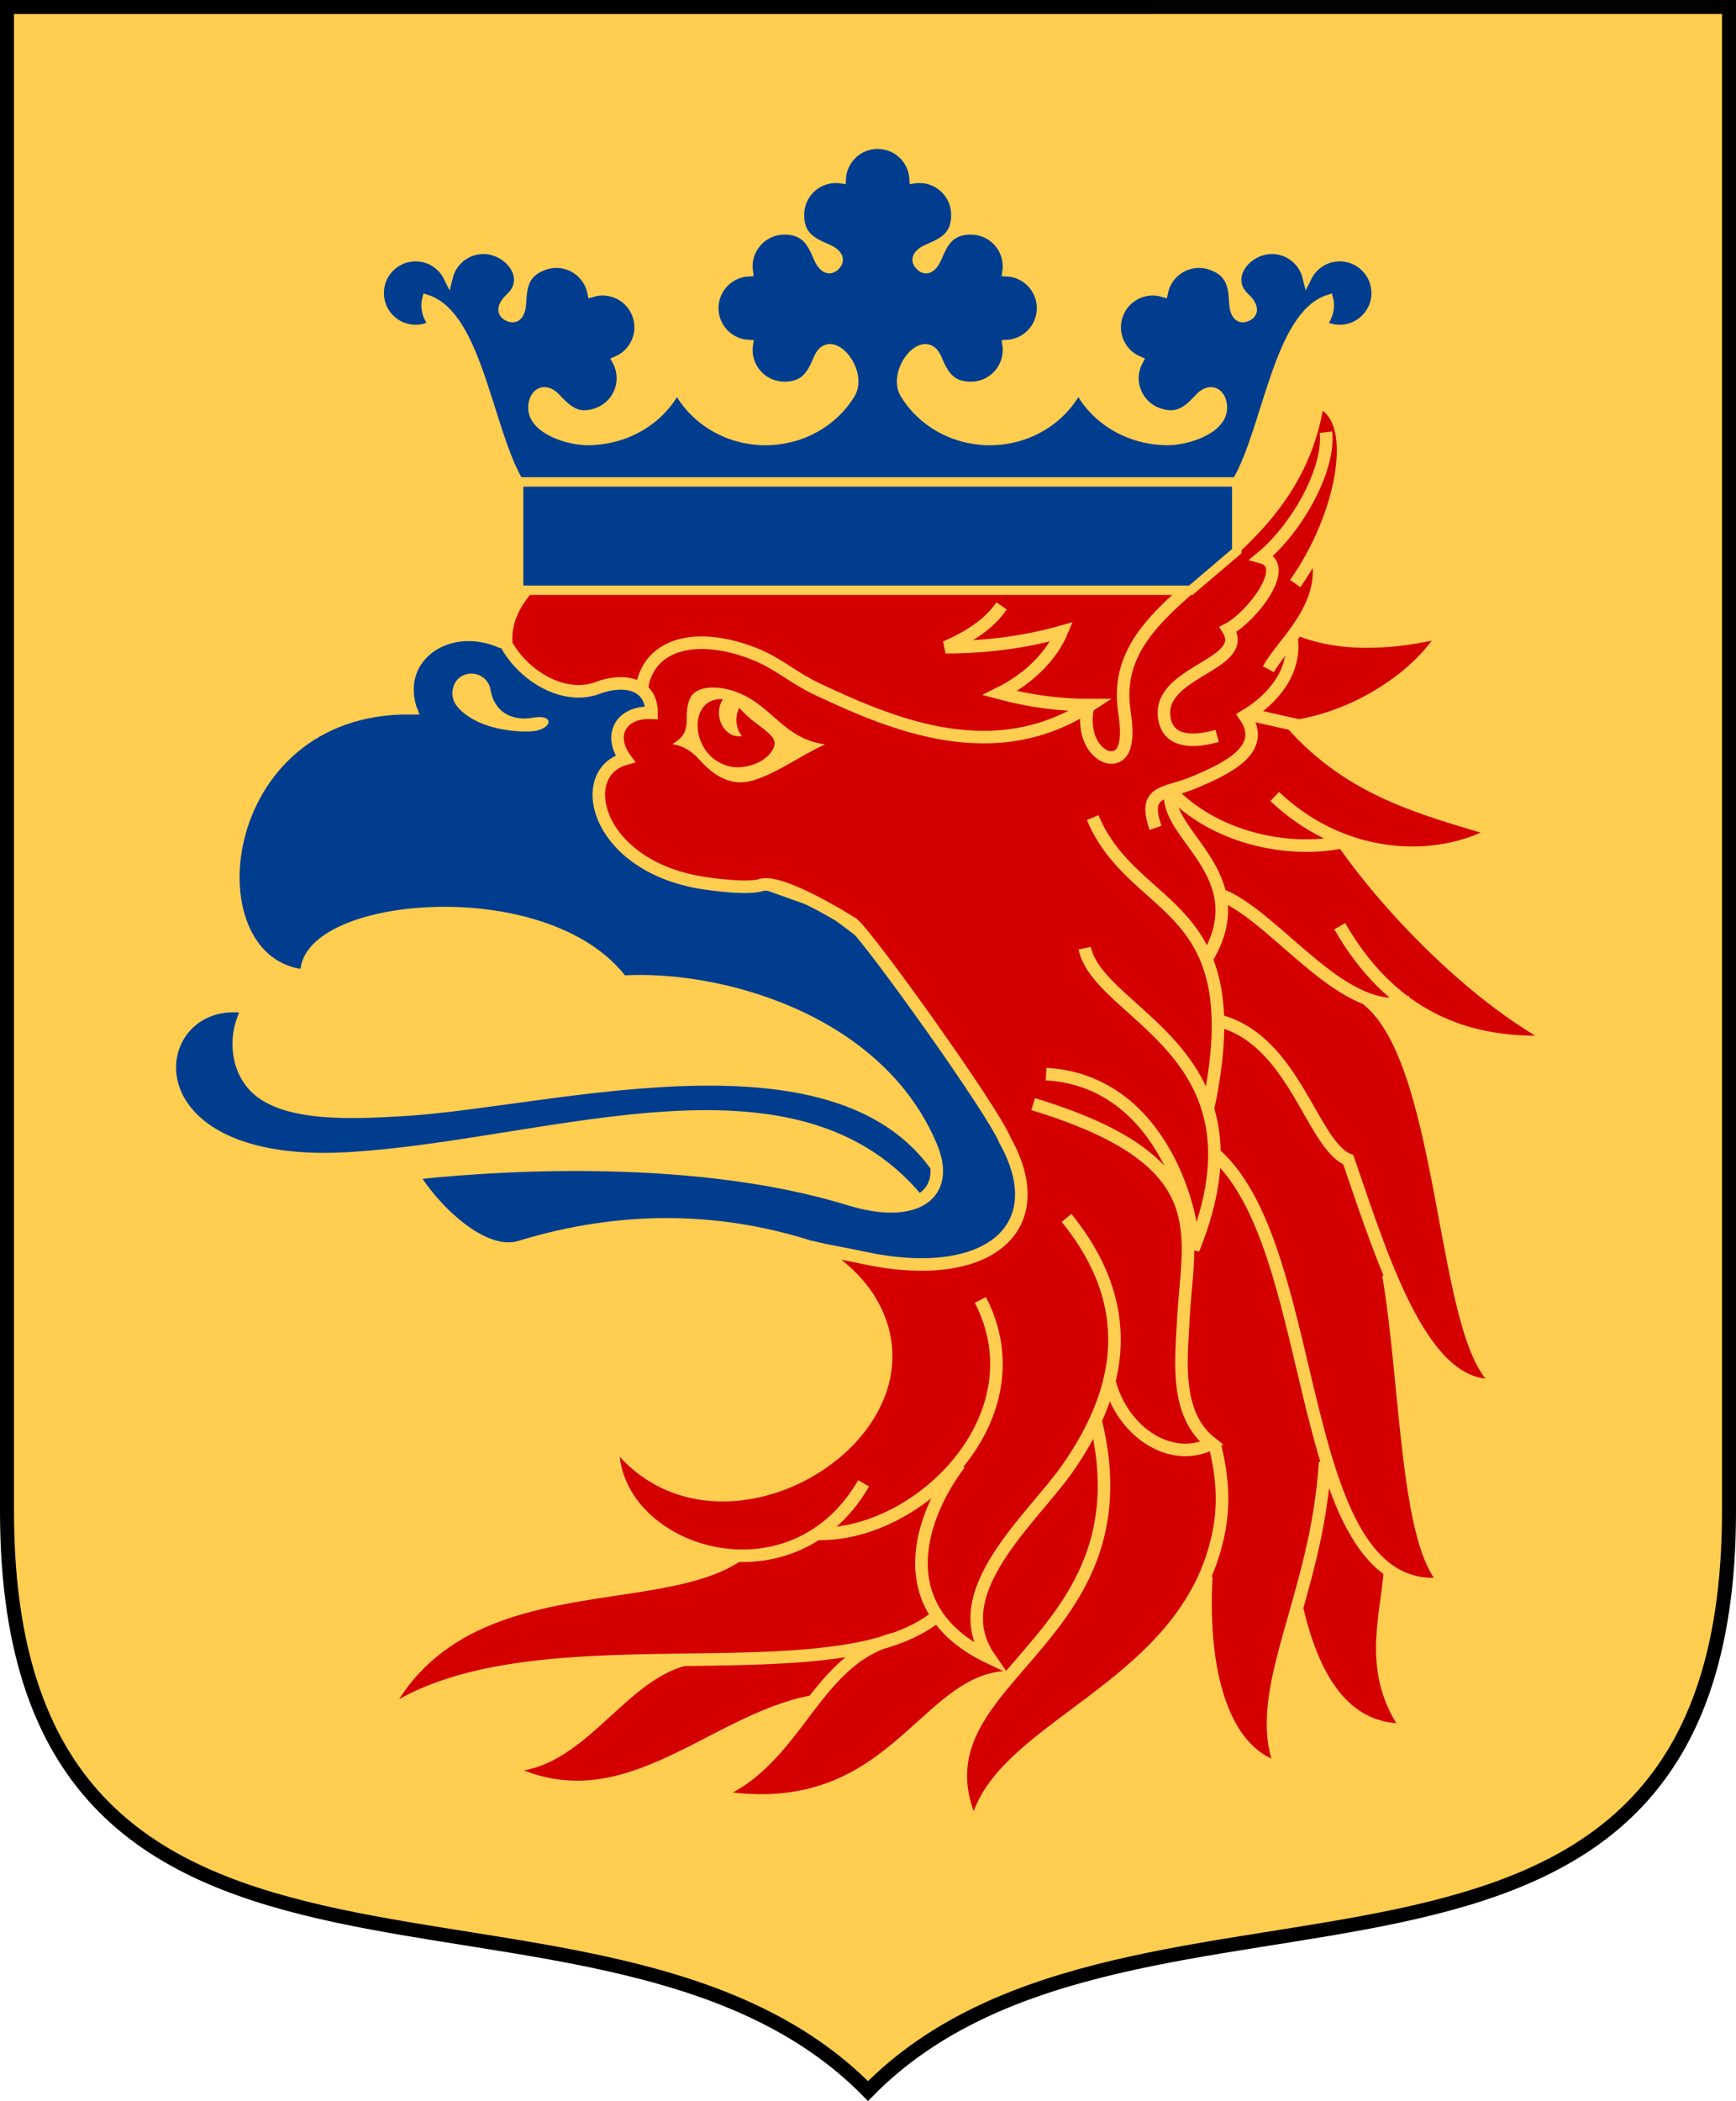<?xml version="1.0" encoding="UTF-8" standalone="no"?>
<!-- Created with Inkscape (http://www.inkscape.org/) -->

<svg
   xmlns:dc="http://purl.org/dc/elements/1.1/"
   xmlns:cc="http://creativecommons.org/ns#"
   xmlns:rdf="http://www.w3.org/1999/02/22-rdf-syntax-ns#"
   xmlns:svg="http://www.w3.org/2000/svg"
   xmlns="http://www.w3.org/2000/svg"
   xmlns:sodipodi="http://sodipodi.sourceforge.net/DTD/sodipodi-0.dtd"
   xmlns:inkscape="http://www.inkscape.org/namespaces/inkscape"
   height="300"
   width="248"
   version="1.0"
   id="svg68"
   sodipodi:docname="Skåne 1.svg"
   inkscape:version="0.92.3 (2405546, 2018-03-11)">
  <sodipodi:namedview
     pagecolor="#ffffff"
     bordercolor="#666666"
     borderopacity="1"
     objecttolerance="10"
     gridtolerance="10"
     guidetolerance="10"
     inkscape:pageopacity="0"
     inkscape:pageshadow="2"
     inkscape:window-width="1920"
     inkscape:window-height="1017"
     id="namedview70"
     showgrid="false"
     inkscape:zoom="1"
     inkscape:cx="95.552855"
     inkscape:cy="209.8805"
     inkscape:window-x="-4"
     inkscape:window-y="-4"
     inkscape:window-maximized="1"
     inkscape:current-layer="svg68"
     showguides="false" />
  <defs
     id="defs7">
    <radialGradient
       id="radialGradient4717"
       gradientUnits="userSpaceOnUse"
       cy="86.199"
       cx="14.366"
       gradientTransform="matrix(1.723,0,0,1.723,-1.855,-130.219)"
       r="6.963">
      <stop
         stop-color="#59F"
         offset="0"
         id="stop2" />
      <stop
         stop-color="#003d8f"
         offset="1"
         id="stop4" />
    </radialGradient>
  </defs>
  <path
     d="m247,1,0,214.77c0,82.42-84.912,44.012-123,82.791-38.089-38.77-123-0.37-123-82.79v-214.77z"
     stroke-miterlimit="4"
     id="path11"
     style="fill:#ffcd50;fill-opacity:1"
     stroke-dasharray="none"
     stroke-width="2"
     stroke="#000"
     fill="#FFF" />
  <g
     transform="translate(-5e-6,0)"
     id="g36" />
  <g
     id="g953"
     style="opacity:1"
     transform="matrix(0.896,0,0,0.896,12.291,13.723)">
    <path
       id="path901"
       stroke-miterlimit="4"
       d="m 25.953,145.23 c -2.467,4.133 -2.069,9.481 0.985,12.614 4.709,4.835 16.111,4.125 23.516,3.707 24.222,-1.365 72.493,-15.677 87.171,12.285 l -3.194,4.509 c -19.32,-27.66 -60.021,-10.86 -92.893,-9.05 -37.025,2.03 -32.366,-27.15 -15.584,-24.07 z"
       inkscape:connector-curvature="0"
       style="fill:#003d8f;fill-opacity:1;fill-rule:evenodd;stroke:#ffcd50;stroke-width:2;stroke-miterlimit:4;stroke-dasharray:none" />
    <path
       id="path903"
       stroke-miterlimit="4"
       d="m 51.707,97.533 c -31.948,-0.274 -35.761,41.214 -16.543,42.668 -0.978,-11.525 38.073,-15.415 50.29,0.931 15.272,-0.964 40.877,5.926 49.347,26.4 3.076,7.438 -2.497,11.519 -13.099,8.254 -26.388,-8.131 -60.376,-5.139 -69.718,-4.075 2.609,4.748 10.983,13.683 17.299,11.652 16.07,-4.9 34.04,-5.365 52.749,2.436 l 15.147,7.168 19.425,-19.855 L 140.479,145.977 117.804,128.818 86.455,117.669 l 6.381,-21.596 -13.351,-12.479 -13.359,3.334 c -8.474,-3.608 -16.963,2.264 -14.42,10.603 z"
       inkscape:connector-curvature="0"
       style="fill:#003d8f;fill-opacity:1;fill-rule:evenodd;stroke:#ffcd50;stroke-width:2;stroke-miterlimit:4;stroke-dasharray:none"
       sodipodi:nodetypes="cccccccccccccccccc" />
    <path
       id="path905"
       d="m 200.59,118.59 c 9.288,3.481 18.718,1.994 24.415,-1.496 -12.697,-3.712 -23.154,-6.592 -32.418,-16.674 9.824,-1.342 20.114,-7.955 24.151,-15.156 -7.834,1.915 -16.165,2.575 -23.244,-0.208 l -0.698,0.405 c 2.488,-3.442 4.742,-7.641 3.413,-12.749 l -0.532,0.27 c 5.122,-9.781 6.742,-22.439 0.738,-24.307 -1.747,11.467 -9.44,21.058 -15.526,26.29 l -0.494,-1.308 c -8.86,-23.231 -115.64,-13.874 -113.39,13.702 2.821,5.122 9.262,8.964 14.583,6.939 3.942,-1.498 8.574,-0.845 8.586,3.973 -4.937,-0.22 -6.923,3.583 -4.194,7.334 -8.225,2.278 -4.667,17.397 12.911,19.858 3.358,0.471 7.375,0.07 10.011,-0.447 8.985,0.53 26.72,20.294 30.693,29.855 2.398,2.988 5.223,6.996 6.912,11.468 7.955,14.105 -2.783,23.115 -22.751,18.734 -2.561,-0.563 -5.276,-0.966 -8.123,-1.684 4.524,2.561 7.814,5.726 9.698,9.078 11.785,20.975 -25.47,43.374 -41.249,21.526 -0.906,10.329 9.008,18.198 19.754,18.593 -13.421,8.906 -44.707,1.051 -56.733,25.852 11.747,-8.648 30.461,-9.033 48.151,-9.272 l -0.008,0.01 c -10.861,2.941 -17.172,18.084 -29.502,16.761 19.424,10.977 33.564,-7.155 50.199,-10.144 -4.47,5.751 -8.582,12.246 -16.292,14.996 28.785,5.404 33.734,-18.701 47.526,-18.855 -6.106,7.207 -10.615,13.953 -5.4,24.442 2.278,-15.023 28.239,-20.982 36.794,-40.908 0.021,0.135 0.041,0.27 0.06,0.405 -0.906,16.655 3.298,28.592 12.011,30.667 -3.064,-7.218 -0.447,-15.453 2.43,-25.607 l 0.079,0.27 c 2.893,12.343 8.376,19.509 17.642,19.112 -6.437,-8.993 -3.549,-17.22 -2.864,-25.271 2.482,1.676 5.435,2.418 9.018,1.927 -6.478,-5.695 -6.341,-31.784 -9.296,-49.158 l -0.048,-0.735 c 4.48,10.84 9.99,19.49 17.943,18.219 -9.556,-6.046 -8.27,-51.088 -21.268,-61.335 l -0.121,-0.139 c 2.102,0.8 4.22,1.111 6.339,0.669 6.746,4.902 14.875,6.777 24.141,6.079 -12.483,-6.437 -26.288,-20.325 -34.202,-31.653 l 0.15,-0.33 z"
       inkscape:connector-curvature="0"
       style="fill:#d40000;fill-opacity:1;fill-rule:evenodd"
       sodipodi:nodetypes="cccccccccccccccccccccccccccccccccccccccccccccccccc" />
    <path
       id="path911"
       d="m 71.318,99.043 c 3.435,-0.598 3.059,1.867 -0.154,2.171 -1.605,0.152 -5.103,-0.05 -8.013,-1.219 -2.193,-0.881 -4.023,-2.345 -4.522,-3.655 -0.648,-1.703 0.141,-3.921 2.316,-4.277 1.685,-0.278 3.275,0.864 3.552,2.548 0.553,3.365 3.184,5.066 6.821,4.432 z"
       inkscape:connector-curvature="0"
       style="fill:#ffcd50;fill-opacity:1;fill-rule:evenodd" />
    <path
       id="path913"
       stroke-miterlimit="4"
       d="m 192.18,86.193 c 0.85,5.442 -2.941,9.953 -7.4,12.595 3.589,5.238 -2.65,8.273 -8.144,10.584 -4.555,1.915 -8.271,1.07 -6.117,7.238 m 2.443,-5.863 c -1.385,6.862 13.608,13.124 5.911,26.384 m 18.812,-83.573 c 0.656,5.905 -4.61,15.295 -10.22,19.93 4.781,1.319 -1.705,9.596 -5.388,11.48 3.591,5.791 -11.814,6.68 -10.086,14.518 0.58,2.632 3.045,3.942 8.358,2.476 M 88.524,94.911 C 89.424,86.753 97.994,85.318 107.023,89.071 c 3.315,1.377 5.951,3.73 9.506,5.402 11.953,5.622 28.303,12.655 43.612,2.571 -4.816,0.017 -9.629,-0.617 -14.443,-1.905 4.59,-2.283 8.204,-5.87 9.864,-9.783 -6.175,1.745 -12.348,2.461 -18.522,2.469 3.722,-1.626 6.943,-3.66 8.931,-6.594 m 14.522,33.741 c 6.725,15.928 25.518,12.701 18.402,46.317 m -19.669,-25.51 c 2.289,10.838 30.137,16.348 17.326,47.953 -0.079,-7.078 -5.707,-26.903 -23.486,-27.884 m -2.06,4.779 c 29.819,9.093 24.596,20.602 23.919,34.74 -0.285,5.971 -1.402,14.757 4.551,19.333 -6.233,3.255 -14.103,-1.47 -16.35,-9.949 m -6.8,-25.989 c 12.362,15.224 7.714,29.018 0.243,39.803 -5.552,8.013 -19.787,19.79 -12.56,30.251 -16.248,-7.731 -10.996,-22.622 -4.736,-30.858 m 3.321,-26.126 c 9.604,18.568 -9.772,37.579 -25.806,37.274 m 68.526,-130.6 8.266,1.846"
       inkscape:connector-curvature="0"
       style="fill:none;fill-opacity:1;stroke:#ffcd50;stroke-width:2;stroke-miterlimit:4;stroke-dasharray:none"
       sodipodi:nodetypes="cccccccccccccccccccccccccccccccccccc" />
    <path
       id="path915"
       stroke-miterlimit="4"
       d="M 180.39,73.652 C 171.53,50.427 64.75,59.784 67,87.36 c 2.821,5.122 9.262,8.964 14.583,6.939 3.944,-1.498 8.574,-0.845 8.586,3.973 -4.937,-0.22 -6.923,3.585 -4.197,7.334 -8.223,2.278 -4.665,17.397 12.913,19.86 7.608,1.065 8.906,0.18 8.906,0.18 m 72.204,42.921 c 17.59,15.486 12.009,71.832 36.949,68.403 -6.478,-5.695 -6.341,-31.784 -9.296,-49.158 m -26.303,-60.37 c 8.973,3.986 19.389,19.871 29.836,16.88 m -6.906,-0.361 c 12.998,10.246 11.712,55.287 21.268,61.335 -12.086,1.93 -18.527,-19.044 -24.292,-35.807 -5.722,-2.326 -8.505,-18.643 -20.18,-22.029 m 18.815,-15.183 c 7.998,13.939 19.914,19.414 34.748,18.294 -12.503,-6.449 -26.334,-20.369 -34.243,-31.709 -8.26,1.716 -19.601,-0.314 -26.955,-7.539 m 16.084,0.289 c 12.011,11.347 27.449,10.399 35.477,5.479 -12.697,-3.712 -23.154,-6.592 -32.418,-16.674 9.824,-1.342 20.114,-7.955 24.151,-15.156 -7.834,1.915 -16.165,2.575 -23.244,-0.208 m -33.763,12.304 c -1.09,5.19 1.952,8.416 4.144,8 2.812,-0.534 1.875,-5.869 1.643,-7.569 -2.603,-19.169 26.772,-21.998 30.905,-49.113 6.97,2.166 4.266,17.832 -3.623,29.002 m 3.41,-4.968 c 2.206,8.482 -5.458,14.462 -7.683,18.618 m -64.54,129.73 c -12.057,20.836 -41.452,10.397 -39.918,-7.066 15.779,21.848 53.036,-0.552 41.249,-21.526 -1.884,-3.352 -5.174,-6.516 -9.698,-9.078 2.846,0.717 5.562,1.121 8.123,1.684 19.968,4.382 30.706,-4.628 22.749,-18.734 -1.742,-4.488 -21.273,-31.858 -24.194,-34.427 0,0 -12.525,-8.032 -15.213,-5.943 m 71.535,109.903 c -0.906,16.655 3.296,28.592 12.011,30.667 -5.118,-12.053 5.608,-26.928 6.931,-48.861 m -4.424,23.524 c 2.895,12.344 8.377,19.509 17.644,19.112 -6.509,-9.093 -3.483,-17.401 -2.843,-25.537 m -103.93,-2.29 c -13.32,9.097 -44.836,1.055 -56.916,25.969 22.776,-16.767 71.735,-2.467 88.668,-16.292 m -40.524,7.029 c -10.861,2.941 -17.172,18.084 -29.502,16.761 19.424,10.977 33.564,-7.155 50.199,-10.144 m 13.064,-9.995 c -13.309,3.284 -15.608,20.089 -29.356,24.992 28.964,5.438 33.792,-19.007 47.783,-18.861 m 13.517,-40.991 c 9.199,36.902 -31.308,41.033 -19.175,65.439 2.524,-16.632 34.073,-22.151 38.894,-47.812 0.908,-4.846 0.405,-9.193 -0.687,-13.662"
       inkscape:connector-curvature="0"
       style="fill:none;fill-opacity:1;stroke:#ffcd50;stroke-width:2;stroke-miterlimit:4;stroke-dasharray:none;stroke-opacity:1"
       sodipodi:nodetypes="ccccccccccccccccccccccccccccccccccccccccccccccccccccccccccc" />
    <path
       id="path917"
       d="m 92.205,103.68 c 0.953,2.683 1.726,1.022 3.523,2.114 1.5,0.912 2.519,2.634 3.988,3.676 4.239,2.997 8.86,1.556 13.322,-0.958 2.503,-1.41 5.006,-3.012 7.139,-4.783 1.759,0.046 3.379,-0.501 4.634,-1.319 -5.222,-0.33 -10.859,-3.433 -16.078,-7.573 -7.67,-6.354 -15.114,-1.628 -14.967,3.446 0.079,2.746 -2.378,3.099 -1.562,5.398 z"
       inkscape:connector-curvature="0"
       style="fill:#d40000;fill-opacity:1;fill-rule:evenodd" />
    <path
       id="path919"
       d="m 93.467,103.26 c 3.682,-2.125 1.483,-4.343 2.852,-7.319 1.105,-2.405 5.949,-2.154 9.6,0.087 4.281,2.627 6.075,6.407 11.909,7.29 -3.836,1.691 -7.465,4.501 -11.401,5.705 -2.588,0.791 -5.425,0.341 -8.673,-3.327 -1.099,-1.242 -2.524,-2.17 -4.287,-2.436 z"
       inkscape:connector-curvature="0"
       style="fill:#ffcd50;fill-opacity:1;fill-rule:evenodd" />
    <path
       id="path921"
       d="m 101.55,96.098 c -5.762,-0.403 -5.325,9.224 1.072,10.721 2.422,0.565 6.416,-0.685 7.139,-3.396 0.355,-1.331 -1.819,-2.575 -3.724,-4.112 -0.704,-0.569 -1.329,-1.242 -1.888,-1.815 -0.75,1.414 -0.577,3.275 0.428,4.472 -2.854,0.492 -4.713,-3.333 -3.028,-5.87 z"
       inkscape:connector-curvature="0"
       style="fill:#d40000;fill-opacity:1;fill-rule:evenodd" />
    <path
       id="path923"
       stroke-miterlimit="4"
       d="m 126.21,7.666 c -3.101,0 -5.639,2.436 -5.801,5.498 -0.276,-0.041 -0.563,-0.062 -0.854,-0.062 -3.205,0 -5.807,2.6 -5.807,5.814 0,3.255 1.815,4.312 4.399,5.39 1.421,0.592 2.405,1.635 1.313,2.729 -1.093,1.091 -2.137,0.108 -2.729,-1.313 -1.078,-2.584 -2.137,-4.401 -5.388,-4.401 -3.217,0 -5.816,2.602 -5.816,5.811 0,0.291 0.021,0.577 0.062,0.854 -3.062,0.162 -5.498,2.7 -5.498,5.801 0,3.103 2.436,5.641 5.498,5.803 -0.041,0.276 -0.062,0.561 -0.062,0.854 0,3.209 2.6,5.809 5.816,5.809 3.252,0 4.31,-1.817 5.388,-4.399 1.936,-4.644 7.367,1.967 5.155,5.604 -2.696,4.436 -7.755,7.425 -13.548,7.425 -6.229,0 -11.61,-3.454 -14.117,-8.449 -2.505,4.995 -7.884,8.372 -14.111,8.449 -3.211,0.041 -9.037,-1.801 -8.864,-5.396 0.108,-2.224 1.927,-3.294 3.701,-1.367 1.896,2.06 3.512,3.404 6.572,2.291 3.016,-1.097 4.572,-4.434 3.475,-7.45 -0.1,-0.274 -0.218,-0.532 -0.351,-0.779 2.823,-1.202 4.245,-4.416 3.182,-7.334 -1.061,-2.916 -4.216,-4.466 -7.151,-3.572 -0.058,-0.274 -0.133,-0.55 -0.231,-0.822 -1.099,-3.016 -4.436,-4.572 -7.452,-3.475 -3.061,1.115 -3.433,3.186 -3.562,5.982 -0.071,1.533 -0.714,2.818 -2.114,2.166 -1.4,-0.654 -0.829,-1.971 0.301,-3.01 3.433,-3.163 -0.226,-7.706 -4.248,-7.706 -2.719,0 -5.005,1.871 -5.631,4.397 -0.949,-1.913 -2.918,-3.224 -5.197,-3.224 -3.203,0 -5.801,2.598 -5.801,5.801 0,3.203 2.598,5.801 5.801,5.801 1.063,0 2.06,-0.285 2.914,-0.785 -0.97,-0.941 -1.485,-2.625 -1.128,-4.004 8.071,2.613 9.78,20.789 14.647,29.082 v 17.266 h 107.17 l 7.324,-6.229 v -11.037 c 4.866,-8.293 6.576,-26.469 14.645,-29.082 0.357,1.379 -0.158,3.062 -1.138,4.004 0.856,0.499 1.853,0.785 2.914,0.785 3.203,0 5.801,-2.598 5.801,-5.801 0,-3.203 -2.598,-5.801 -5.801,-5.801 -2.28,0 -4.248,1.311 -5.197,3.224 -0.627,-2.526 -2.912,-4.397 -5.631,-4.397 -4.023,0 -7.681,4.544 -4.248,7.706 1.132,1.04 1.701,2.357 0.301,3.01 -1.4,0.652 -2.042,-0.633 -2.114,-2.166 -0.129,-2.796 -0.501,-4.868 -3.562,-5.982 -3.016,-1.097 -6.353,0.459 -7.45,3.475 -0.1,0.272 -0.175,0.548 -0.231,0.822 -2.935,-0.895 -6.09,0.656 -7.153,3.572 -1.061,2.918 0.359,6.133 3.184,7.334 -0.133,0.247 -0.253,0.505 -0.353,0.779 -1.097,3.016 0.459,6.353 3.475,7.45 3.061,1.113 4.679,-0.231 6.574,-2.291 1.774,-1.927 3.593,-0.856 3.699,1.367 0.174,3.595 -5.651,5.436 -8.861,5.396 -6.229,-0.077 -11.608,-3.454 -14.113,-8.449 -2.507,4.995 -7.886,8.449 -14.115,8.449 -5.795,0 -10.854,-2.989 -13.548,-7.425 -2.212,-3.637 3.217,-10.248 5.153,-5.604 1.078,2.582 2.137,4.399 5.388,4.399 3.217,0 5.818,-2.6 5.818,-5.809 0,-0.293 -0.021,-0.579 -0.062,-0.854 3.062,-0.162 5.496,-2.7 5.496,-5.803 0,-3.101 -2.434,-5.639 -5.496,-5.801 0.041,-0.278 0.062,-0.563 0.062,-0.854 0,-3.209 -2.602,-5.811 -5.818,-5.811 -3.252,0 -4.31,1.817 -5.388,4.401 -0.592,1.421 -1.635,2.405 -2.729,1.313 -1.091,-1.093 -0.106,-2.137 1.315,-2.729 2.584,-1.078 4.399,-2.135 4.399,-5.39 0,-3.215 -2.603,-5.814 -5.809,-5.814 -0.291,0 -0.577,0.021 -0.854,0.062 -0.162,-3.062 -2.7,-5.498 -5.801,-5.498 z"
       inkscape:connector-curvature="0"
       style="fill:#003d8f;fill-opacity:1;fill-rule:evenodd;stroke:#ffcd50;stroke-width:1.5;stroke-miterlimit:4;stroke-dasharray:none" />
    <path
       id="path925"
       stroke-miterlimit="4"
       d="m 68.886,61.481 h 114.65"
       inkscape:connector-curvature="0"
       style="fill:#003d8f;fill-opacity:1;stroke:#ffcd50;stroke-width:1.5;stroke-miterlimit:4;stroke-dasharray:none" />
  </g>
</svg>
